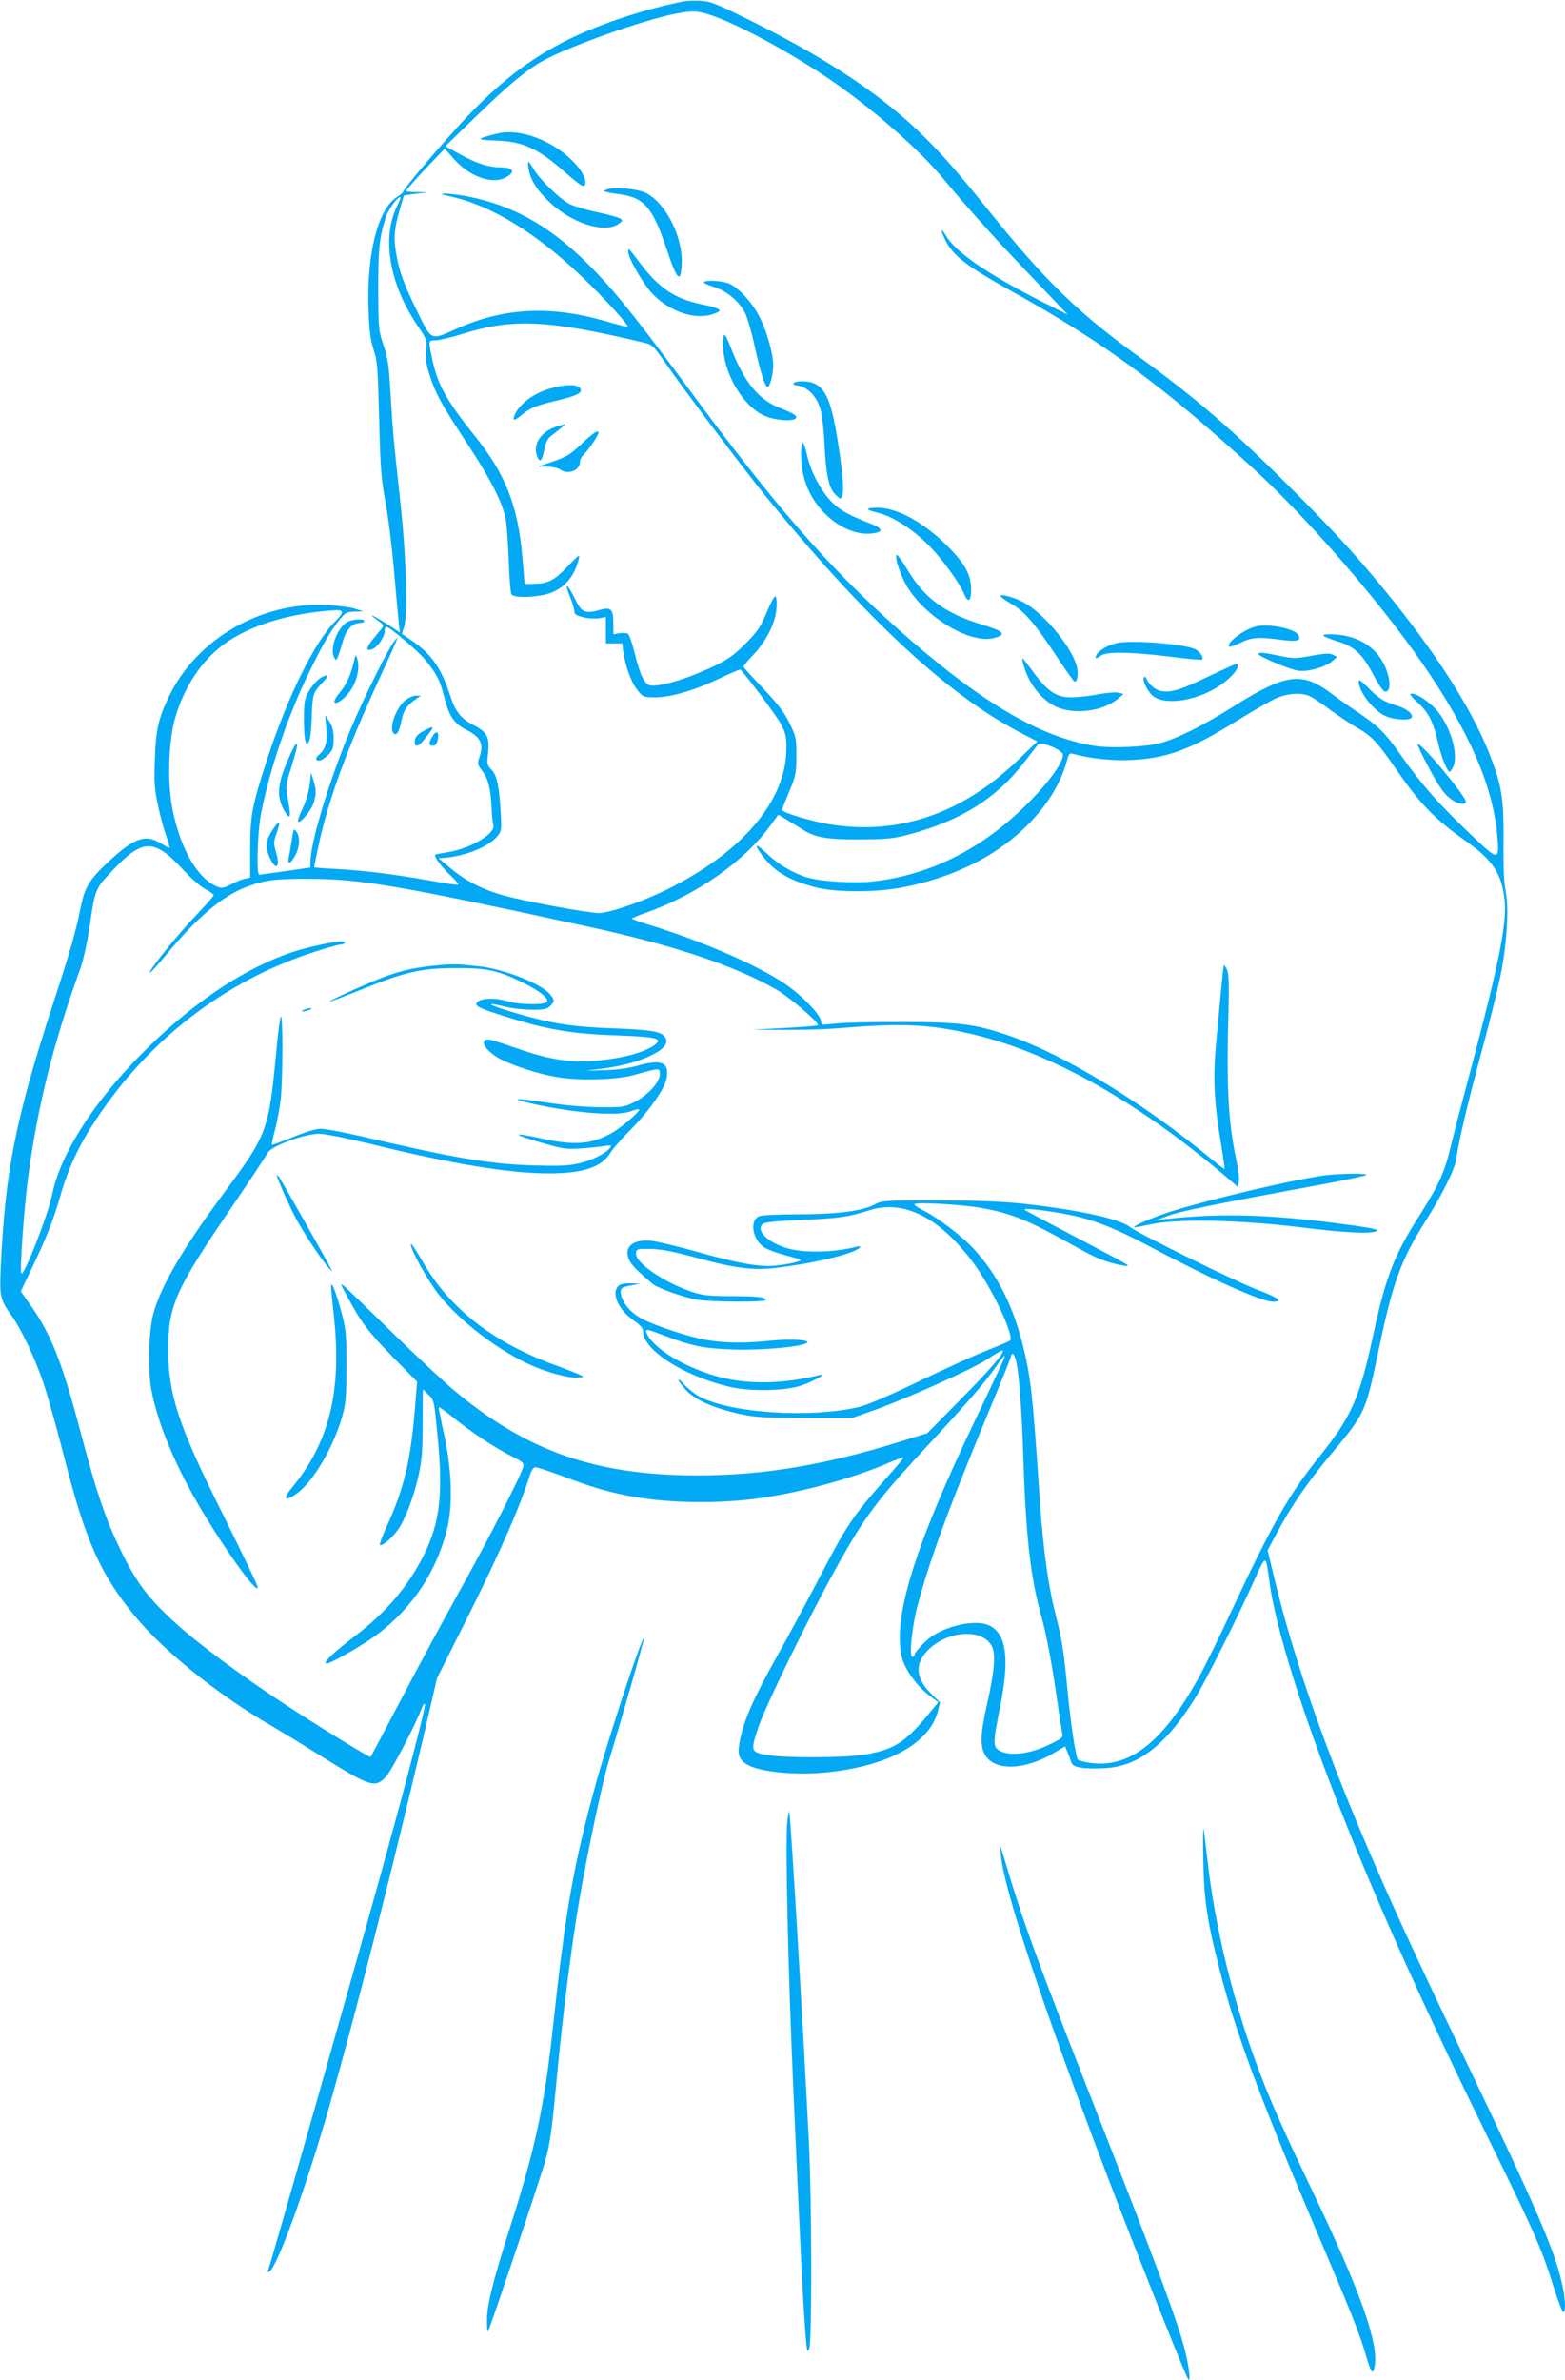 <?xml version="1.0" standalone="no"?>
<!DOCTYPE svg PUBLIC "-//W3C//DTD SVG 20010904//EN"
 "http://www.w3.org/TR/2001/REC-SVG-20010904/DTD/svg10.dtd">
<svg version="1.0" xmlns="http://www.w3.org/2000/svg"
 width="842pt" height="1280pt" viewBox="0 0 842 1280"
 preserveAspectRatio="xMidYMid meet">
<g transform="translate(0,1280) scale(0.1,-0.1)"
fill="#03a9f4" stroke="none">
<path d="M3680 12793 c-204 -40 -442 -118 -615 -202 -223 -110 -398 -247 -609
-480 -132 -146 -286 -329 -286 -341 0 -4 -17 -19 -38 -32 -101 -67 -161 -313
-149 -613 4 -105 11 -156 27 -205 20 -58 23 -97 30 -370 6 -264 11 -324 33
-445 15 -77 36 -246 47 -375 11 -129 23 -257 26 -283 l6 -48 -70 46 c-76 48
-111 62 -50 19 32 -23 34 -28 23 -42 -8 -10 -30 -37 -49 -60 -38 -47 -39 -66
-3 -53 28 10 67 67 67 97 0 13 3 24 8 24 17 0 169 -129 208 -176 63 -76 83
-115 105 -206 25 -99 53 -140 119 -173 77 -39 95 -78 68 -151 -10 -30 -9 -36
17 -70 32 -42 45 -95 50 -202 2 -41 6 -80 9 -88 16 -43 -116 -124 -236 -145
-40 -7 -74 -13 -76 -15 -10 -7 33 -66 78 -108 28 -26 49 -50 46 -53 -3 -3 -69
6 -148 21 -198 35 -361 55 -505 63 -68 3 -123 8 -123 9 0 2 11 57 25 122 49
230 149 507 316 870 50 108 95 208 100 222 l9 25 -20 -25 c-34 -43 -166 -309
-235 -475 -116 -280 -215 -606 -215 -712 l0 -28 -132 -19 c-73 -10 -137 -19
-143 -20 -16 -2 -10 229 9 325 45 234 139 514 252 749 80 164 117 229 171 298
31 38 39 42 81 43 l47 1 -45 15 c-25 8 -94 17 -155 20 -352 16 -696 -183 -845
-490 -58 -121 -72 -182 -77 -344 -4 -120 -2 -157 17 -244 12 -57 32 -131 45
-166 12 -35 20 -63 16 -63 -3 0 -24 12 -46 25 -83 52 -145 29 -288 -105 -95
-89 -121 -132 -142 -235 -29 -142 -52 -224 -155 -539 -197 -608 -252 -884
-276 -1401 -7 -157 -3 -174 59 -261 54 -75 133 -244 176 -378 22 -67 69 -236
105 -376 115 -453 193 -629 377 -855 155 -190 451 -429 739 -595 41 -24 168
-101 283 -173 249 -155 275 -163 333 -102 30 32 160 280 195 374 5 13 12 21
15 18 7 -7 -91 -388 -238 -917 -122 -442 -590 -2089 -604 -2124 -6 -14 -4 -17
6 -11 42 26 199 459 321 885 141 495 328 1229 494 1935 l86 370 178 355 c161
323 269 569 317 723 13 41 23 57 35 57 10 0 73 -21 141 -46 159 -60 226 -80
340 -104 211 -44 496 -50 736 -15 220 32 491 106 675 185 48 21 87 35 87 31 0
-4 -37 -49 -83 -100 -193 -218 -221 -261 -377 -561 -65 -124 -165 -310 -223
-413 -121 -216 -172 -331 -194 -436 -17 -82 -11 -109 32 -137 64 -42 260 -62
432 -45 332 34 553 155 599 329 l12 47 -49 48 c-88 88 -89 170 -3 246 109 96
283 100 330 9 22 -43 15 -131 -25 -310 -37 -163 -39 -229 -11 -276 53 -87 214
-82 373 13 l57 34 14 -33 c7 -18 17 -42 20 -54 9 -27 65 -36 181 -30 180 9
329 125 486 378 58 94 223 423 315 627 66 147 64 147 83 2 32 -248 181 -724
394 -1259 210 -529 453 -1066 819 -1810 211 -429 257 -533 318 -732 24 -76 47
-135 52 -132 14 9 9 85 -12 170 -41 174 -143 408 -498 1149 -264 551 -374 789
-496 1068 -268 614 -446 1121 -555 1581 l-31 129 51 96 c77 143 164 270 290
421 184 220 186 225 254 550 78 373 120 489 251 698 95 150 162 286 169 340
14 100 59 289 131 557 42 154 89 343 105 420 36 171 49 371 29 467 -9 42 -12
129 -11 258 2 224 -7 293 -64 446 -88 237 -266 525 -528 852 -169 211 -303
359 -547 603 -318 318 -518 491 -834 719 -315 228 -494 402 -783 761 -194 241
-272 329 -398 450 -220 208 -507 396 -915 597 -174 86 -201 96 -255 98 -33 1
-71 0 -85 -3z m143 -74 c145 -48 418 -195 637 -343 226 -153 488 -382 616
-538 111 -134 261 -303 414 -463 84 -88 176 -184 204 -214 l51 -53 -140 70
c-290 147 -463 266 -515 354 -30 51 -32 32 -3 -25 42 -84 117 -141 363 -277
494 -275 815 -511 1298 -954 286 -262 678 -715 905 -1044 252 -365 381 -662
403 -930 11 -127 4 -128 -112 -19 -199 188 -289 289 -411 462 -80 114 -117
150 -229 226 -44 29 -105 72 -136 96 -162 123 -247 113 -530 -65 -162 -102
-301 -172 -393 -197 -82 -22 -262 -30 -355 -16 -300 47 -628 243 -1075 643
-366 328 -652 657 -1100 1264 -269 364 -390 517 -508 640 -225 236 -435 359
-698 409 -110 20 -182 19 -84 -2 215 -46 464 -198 712 -437 112 -107 247 -255
240 -263 -2 -2 -58 12 -123 31 -296 85 -547 71 -800 -43 -138 -62 -131 -65
-208 92 -74 149 -100 222 -116 323 -13 78 -8 128 22 231 l21 72 41 6 c22 3 57
7 76 9 19 2 5 3 -32 3 -38 0 -70 2 -73 5 -3 3 43 55 101 117 l107 112 50 -57
c84 -94 204 -137 276 -99 57 29 45 55 -27 55 -64 1 -123 19 -211 67 l-85 47
160 155 c179 174 275 254 367 305 138 76 531 216 706 251 94 19 123 18 194 -6z
m-1683 -1019 c-90 -176 -46 -431 113 -661 44 -65 45 -69 40 -125 -4 -47 0 -75
21 -139 34 -100 59 -146 206 -370 120 -182 182 -305 200 -392 6 -26 13 -127
17 -223 3 -96 10 -181 15 -187 16 -20 140 -16 206 7 79 27 135 93 156 185 7
27 0 22 -61 -42 -72 -76 -107 -93 -189 -93 l-41 0 -12 139 c-23 276 -89 448
-252 651 -160 201 -205 281 -234 422 -21 97 -21 98 19 98 19 0 85 16 147 35
267 84 457 75 967 -46 52 -12 55 -15 120 -108 105 -152 439 -594 547 -726 537
-656 970 -1057 1356 -1260 l100 -52 -104 -100 c-296 -285 -635 -403 -998 -348
-104 15 -275 66 -272 81 2 5 19 50 40 99 35 83 37 97 38 190 0 97 -2 104 -38
178 -29 59 -62 101 -142 186 -58 60 -105 112 -105 116 0 4 25 35 57 68 69 75
116 170 121 248 2 31 0 59 -6 62 -5 4 -26 -35 -47 -86 -34 -80 -48 -102 -114
-168 -62 -62 -94 -85 -171 -122 -159 -76 -325 -122 -356 -97 -26 22 -44 66
-69 167 -13 53 -29 100 -37 105 -7 4 -28 6 -45 3 l-33 -6 0 59 c0 77 -13 89
-73 72 -80 -22 -98 -14 -135 63 -41 82 -59 89 -26 10 13 -32 24 -68 24 -79 0
-17 10 -24 47 -33 25 -7 64 -9 85 -6 l38 7 0 -71 0 -71 44 0 44 0 6 -47 c11
-78 44 -166 77 -206 29 -36 33 -37 94 -37 84 0 214 38 347 102 59 28 110 50
112 47 42 -45 192 -246 216 -290 28 -53 32 -69 31 -138 -2 -278 -240 -557
-646 -756 -132 -65 -307 -125 -363 -125 -58 0 -409 65 -517 96 -112 32 -202
78 -283 147 l-63 52 33 2 c111 9 236 59 283 115 23 27 24 34 19 126 -8 147
-20 202 -50 233 -23 24 -25 31 -18 88 9 87 -5 115 -77 151 -70 36 -99 73 -129
165 -46 142 -99 218 -204 290 l-54 37 12 36 c22 71 12 383 -22 692 -36 326
-39 366 -52 585 -8 132 -14 174 -37 240 -26 78 -27 87 -28 300 0 219 6 277 41
387 14 42 61 108 78 108 4 0 -3 -18 -14 -40z m-300 -2193 c0 -7 -14 -26 -31
-43 -112 -106 -260 -405 -373 -751 -80 -247 -90 -298 -90 -475 l0 -157 -31 -7
c-16 -3 -49 -17 -73 -30 -35 -19 -48 -21 -70 -13 -106 41 -199 197 -243 413
-30 147 -23 372 15 501 49 163 139 299 256 387 141 106 367 174 613 187 16 0
27 -4 27 -12z m5211 -453 c17 -8 67 -42 111 -75 44 -32 109 -75 144 -95 71
-40 107 -78 196 -207 134 -196 214 -280 385 -400 144 -101 193 -176 208 -317
13 -123 -30 -338 -175 -885 -50 -187 -100 -378 -111 -425 -35 -151 -64 -215
-170 -383 -138 -215 -183 -333 -249 -637 -73 -343 -118 -446 -283 -652 -171
-212 -259 -366 -480 -838 -68 -146 -148 -308 -177 -360 -193 -349 -372 -489
-584 -460 -32 5 -62 12 -66 17 -12 12 -37 177 -55 358 -21 224 -32 294 -66
423 -39 155 -66 347 -84 607 -39 580 -48 658 -89 830 -53 219 -138 389 -266
528 -62 68 -194 169 -267 205 -29 15 -53 30 -53 36 0 13 246 0 355 -19 172
-30 259 -67 530 -219 94 -53 151 -75 235 -91 24 -5 32 -4 25 3 -5 6 -131 73
-278 150 -147 77 -271 143 -275 147 -9 10 111 -3 213 -22 147 -27 264 -72 459
-175 335 -178 603 -298 666 -298 56 0 28 22 -86 65 -111 41 -638 301 -683 336
-57 45 -272 92 -574 126 -110 12 -237 17 -457 18 -296 0 -306 -1 -345 -22 -62
-35 -205 -53 -412 -53 -100 0 -193 -4 -207 -10 -56 -21 -38 -129 29 -170 18
-11 68 -29 111 -40 42 -11 79 -22 82 -24 7 -8 -71 -26 -138 -32 -85 -8 -198
12 -425 76 -99 28 -206 53 -237 57 -102 11 -153 -31 -124 -100 11 -27 43 -60
127 -131 29 -24 176 -76 246 -86 85 -12 363 -13 363 -1 0 16 -43 21 -186 21
-115 0 -152 4 -205 21 -155 51 -315 160 -307 211 3 22 7 23 78 22 56 -1 119
-13 245 -47 218 -60 316 -71 455 -52 209 27 408 78 426 107 5 8 -2 8 -22 3
-110 -29 -267 -34 -359 -10 -106 28 -180 95 -143 131 12 12 58 17 214 24 201
9 246 15 362 52 184 58 375 -37 556 -279 101 -135 226 -399 200 -422 -5 -4
-58 -27 -119 -51 -60 -23 -225 -98 -365 -165 -152 -74 -283 -130 -324 -140
-266 -64 -709 -34 -872 60 -23 14 -55 40 -73 60 -17 20 -31 31 -31 25 0 -6 18
-30 41 -55 49 -53 145 -96 287 -128 86 -19 127 -21 352 -22 l255 0 105 37
c175 61 535 222 621 278 44 29 82 51 84 48 11 -11 -68 -103 -232 -269 l-174
-176 -132 -41 c-411 -129 -747 -186 -1102 -186 -548 0 -919 129 -1310 456 -55
45 -203 184 -330 308 -127 124 -243 236 -259 250 -28 24 -28 22 14 -55 74
-138 111 -186 244 -323 l130 -132 -12 -151 c-23 -273 -59 -426 -149 -622 -25
-54 -42 -101 -39 -105 10 -9 57 30 93 76 40 53 90 181 116 302 17 76 21 132
21 277 l1 182 30 -29 c31 -30 31 -32 49 -220 31 -312 13 -468 -73 -641 -84
-168 -201 -306 -361 -429 -121 -92 -178 -146 -167 -156 8 -8 139 64 236 128
205 139 348 339 412 578 36 132 32 317 -9 514 -18 82 -32 153 -32 158 0 5 33
-18 74 -51 96 -79 234 -170 319 -212 60 -30 67 -36 62 -57 -11 -46 -193 -401
-342 -667 -82 -148 -224 -409 -313 -580 -90 -170 -164 -311 -166 -313 -3 -6
-291 171 -479 295 -219 144 -456 320 -565 420 -156 141 -219 225 -310 416 -73
153 -122 296 -204 607 -103 389 -159 530 -270 689 l-54 77 55 115 c82 171 118
261 158 399 44 152 100 271 192 410 281 426 689 741 1156 895 75 25 146 45
156 45 11 0 23 4 26 10 16 25 -208 -20 -330 -67 -251 -96 -507 -273 -760 -527
-262 -263 -440 -541 -485 -762 -23 -111 -151 -437 -165 -422 -10 9 14 344 35
506 51 390 136 730 285 1141 14 41 35 135 46 209 30 209 31 212 118 304 169
181 229 182 390 7 38 -41 90 -86 115 -100 25 -13 46 -28 46 -33 0 -5 -44 -54
-97 -110 -97 -101 -262 -306 -246 -306 5 0 43 42 85 93 166 201 300 315 428
365 99 39 158 47 340 46 280 0 481 -35 1495 -255 464 -100 793 -210 1022 -340
72 -42 234 -181 223 -192 -3 -3 -84 -10 -180 -15 l-175 -9 175 -1 c96 -1 225
3 285 8 325 28 478 23 685 -22 437 -93 919 -360 1417 -785 l52 -45 6 25 c4 14
-2 67 -13 118 -44 207 -54 387 -42 819 3 125 1 183 -8 204 -7 16 -14 27 -17
25 -2 -3 -8 -56 -14 -119 -6 -63 -18 -194 -27 -290 -19 -195 -12 -330 27 -561
11 -67 19 -122 17 -124 -2 -2 -30 19 -63 46 -368 306 -801 570 -1105 673 -176
59 -259 70 -560 70 -146 1 -304 -3 -351 -7 l-87 -8 -6 25 c-10 39 -110 141
-195 197 -147 99 -437 225 -713 311 -60 18 -108 35 -108 38 0 3 36 18 79 33
267 94 526 275 663 464 l46 62 53 -32 c30 -18 65 -40 79 -49 67 -42 129 -53
305 -52 150 1 182 4 267 27 279 74 472 196 621 391 34 44 67 86 72 93 14 18
129 -28 133 -54 6 -38 -73 -148 -188 -263 -243 -244 -526 -386 -833 -420 -103
-11 -276 -1 -352 21 -73 21 -158 70 -217 127 -63 60 -75 58 -30 -4 65 -89 144
-137 288 -175 111 -29 327 -29 475 0 267 53 489 162 653 320 115 111 192 234
226 359 10 38 14 43 33 38 91 -25 211 -38 312 -33 199 10 323 57 580 217 83
51 175 104 205 117 64 26 138 30 181 7z m-1582 -3582 c14 -68 29 -266 36 -492
14 -444 39 -665 100 -881 21 -74 49 -218 71 -363 19 -133 37 -250 40 -262 4
-17 -7 -26 -78 -59 -99 -47 -202 -59 -257 -31 -40 21 -40 39 0 238 51 255 35
388 -54 435 -66 34 -208 10 -307 -52 -38 -24 -100 -89 -100 -105 0 -6 -5 -10
-11 -10 -20 0 -2 165 30 285 69 256 176 544 415 1117 47 113 86 211 86 217 0
6 4 11 9 11 5 0 14 -22 20 -48z m-83 -14 c-13 -29 -76 -161 -139 -294 -322
-672 -442 -1053 -397 -1267 14 -69 80 -162 152 -216 l46 -35 -60 -73 c-119
-143 -179 -181 -332 -208 -108 -18 -427 -20 -531 -2 -87 15 -88 20 -43 154 35
106 283 613 421 859 151 271 220 362 482 644 215 231 310 341 368 423 26 37
50 67 52 67 3 0 -6 -24 -19 -52z"/>
<path d="M2685 12084 c-58 -13 -105 -27 -100 -32 3 -3 41 -7 86 -8 145 -5 226
-43 378 -178 41 -37 80 -66 88 -66 22 0 15 45 -15 86 -98 135 -299 226 -437
198z"/>
<path d="M2843 11896 c10 -59 39 -109 102 -172 118 -119 301 -182 380 -130 25
17 27 20 12 31 -9 6 -64 21 -123 34 -59 12 -126 32 -148 43 -53 27 -161 131
-193 186 -14 23 -27 42 -30 42 -3 0 -3 -16 0 -34z"/>
<path d="M3265 11781 l-20 -8 20 -6 c11 -3 43 -8 70 -12 130 -17 177 -72 250
-290 58 -174 78 -194 83 -83 6 144 -85 325 -192 380 -44 23 -174 35 -211 19z"/>
<path d="M3380 11446 c0 -35 85 -181 135 -231 93 -93 225 -136 319 -105 62 20
49 31 -66 55 -139 29 -228 90 -328 225 -29 39 -54 70 -56 70 -2 0 -4 -6 -4
-14z"/>
<path d="M3786 11283 c-3 -4 20 -15 52 -25 71 -21 141 -80 171 -142 12 -24 35
-103 51 -177 32 -144 56 -219 70 -219 13 0 30 67 30 116 0 63 -36 188 -75 263
-39 75 -109 151 -160 175 -33 16 -126 22 -139 9z"/>
<path d="M3890 10947 c0 -144 99 -321 213 -378 69 -36 206 -39 177 -4 -6 8
-44 26 -83 41 -116 44 -193 139 -264 322 -15 39 -31 72 -35 72 -5 0 -8 -24 -8
-53z"/>
<path d="M4272 10741 c-10 -6 -3 -11 24 -15 52 -10 98 -59 118 -125 8 -29 18
-108 21 -175 8 -167 22 -241 52 -277 14 -16 29 -29 33 -29 21 0 21 79 0 223
-41 289 -71 369 -147 398 -30 11 -84 12 -101 0z"/>
<path d="M4310 10357 c0 -132 48 -246 142 -332 82 -76 184 -110 266 -89 34 9
22 27 -34 48 -117 46 -156 67 -204 112 -59 55 -120 169 -139 262 -8 34 -18 62
-22 62 -5 0 -9 -28 -9 -63z"/>
<path d="M4670 10062 c0 -4 23 -13 51 -19 78 -19 174 -78 261 -161 77 -73 179
-212 207 -280 20 -47 36 -34 36 29 -1 81 -34 140 -134 239 -126 124 -265 199
-368 200 -29 0 -53 -3 -53 -8z"/>
<path d="M4824 9784 c4 -21 22 -71 41 -110 85 -175 348 -341 483 -305 72 20
55 36 -73 75 -188 58 -300 139 -387 283 -61 100 -73 110 -64 57z"/>
<path d="M5384 9592 c3 -5 31 -24 60 -41 66 -37 127 -108 241 -281 47 -71 89
-131 94 -134 15 -9 24 32 16 72 -19 101 -177 295 -290 354 -54 29 -132 48
-121 30z"/>
<path d="M6755 9431 c-63 -16 -160 -90 -142 -108 4 -3 31 6 60 20 59 30 101
33 223 16 83 -11 108 -4 88 28 -21 34 -164 61 -229 44z"/>
<path d="M7120 9383 c0 -5 33 -19 73 -31 92 -27 138 -69 197 -183 23 -44 49
-83 57 -86 39 -15 38 68 -2 147 -48 94 -139 149 -257 158 -39 3 -68 1 -68 -5z"/>
<path d="M6005 9341 c-46 -11 -93 -39 -105 -61 -13 -23 -3 -25 24 -5 29 22
168 19 369 -6 93 -12 171 -19 174 -16 10 10 -5 35 -31 53 -47 30 -348 55 -431
35z"/>
<path d="M6770 9283 c1 -13 173 -85 216 -90 52 -7 145 20 181 51 l27 23 -22
12 c-17 9 -42 8 -114 -5 -86 -16 -97 -16 -173 -1 -88 19 -115 21 -115 10z"/>
<path d="M5504 9235 c25 -104 97 -199 179 -236 98 -44 251 -24 330 42 l32 27
-26 7 c-15 4 -65 0 -111 -9 -47 -9 -112 -16 -145 -16 -78 0 -124 30 -200 131
-68 91 -67 91 -59 54z"/>
<path d="M6585 9201 c-33 -15 -96 -44 -139 -65 -101 -47 -152 -61 -198 -52
-34 6 -69 37 -81 69 -2 7 -7 9 -11 6 -15 -14 20 -84 53 -106 71 -48 240 -18
358 63 52 36 93 81 93 103 0 16 -8 14 -75 -18z"/>
<path d="M7310 9137 c0 -56 78 -158 145 -188 44 -20 130 -25 140 -8 11 17 -26
48 -75 63 -72 21 -103 40 -159 98 -35 35 -51 46 -51 35z"/>
<path d="M7627 9022 c59 -53 84 -103 109 -212 17 -77 50 -160 64 -160 4 0 13
14 20 30 25 61 -10 194 -76 283 -37 51 -115 107 -148 107 -16 0 -9 -10 31 -48z"/>
<path d="M7676 8693 c66 -125 93 -164 133 -192 33 -24 72 -31 78 -15 8 22
-234 314 -260 314 -4 0 18 -48 49 -107z"/>
<path d="M2957 10710 c-87 -27 -154 -76 -184 -133 -20 -40 -10 -44 28 -13 47
40 80 54 175 77 136 32 166 48 142 76 -15 18 -93 15 -161 -7z"/>
<path d="M2997 10507 c-87 -27 -132 -95 -107 -161 14 -38 27 -25 39 39 7 35
17 56 35 70 52 40 81 64 76 64 -3 0 -22 -6 -43 -12z"/>
<path d="M3130 10414 c-60 -57 -82 -71 -153 -95 l-82 -28 50 -1 c28 0 59 -7
69 -15 40 -30 106 -5 106 39 0 13 9 31 20 41 23 21 80 104 80 117 0 19 -24 4
-90 -58z"/>
<path d="M2352 7609 c-107 -10 -181 -25 -265 -55 -72 -24 -319 -135 -314 -140
2 -2 75 26 162 61 245 99 328 118 510 119 172 1 230 -11 360 -74 100 -48 157
-95 135 -110 -23 -15 -150 -12 -206 5 -62 19 -135 19 -160 1 -30 -23 -10 -34
163 -88 213 -66 345 -88 585 -96 209 -8 245 -16 203 -49 -59 -45 -188 -78
-345 -89 -124 -8 -239 12 -406 71 -71 25 -136 45 -146 45 -51 0 -21 -56 55
-100 63 -36 204 -83 307 -101 120 -22 330 -16 420 10 41 12 90 25 108 28 30 5
32 3 32 -24 0 -43 -67 -115 -138 -150 -54 -27 -64 -28 -187 -27 -77 1 -186 10
-268 23 -209 32 -234 24 -42 -15 210 -42 405 -55 475 -31 24 9 46 14 48 12 10
-10 -100 -103 -154 -132 -112 -59 -198 -64 -386 -22 -144 31 -142 20 2 -22
125 -37 141 -40 220 -35 47 3 105 9 130 13 42 6 44 5 31 -11 -26 -31 -95 -65
-166 -82 -56 -13 -104 -15 -245 -11 -234 7 -425 39 -933 158 -92 21 -186 39
-210 39 -27 0 -82 -16 -151 -45 -61 -24 -111 -43 -113 -41 -2 2 5 37 16 77 11
41 25 115 31 164 12 109 13 463 1 449 -4 -5 -16 -92 -25 -194 -40 -419 -48
-441 -278 -751 -221 -297 -342 -503 -383 -654 -25 -92 -31 -301 -11 -408 35
-185 132 -416 273 -652 145 -241 313 -470 298 -405 -3 14 -87 187 -185 385
-242 484 -295 645 -295 895 1 230 41 319 346 765 97 143 182 271 189 285 16
36 203 105 280 103 30 0 156 -26 280 -56 430 -106 739 -157 954 -157 185 0
284 34 331 112 10 18 59 74 108 123 98 99 183 220 193 273 17 89 -24 108 -153
72 -52 -15 -115 -23 -188 -25 -110 -4 -110 -4 -30 5 113 13 210 37 283 72 71
33 99 66 83 96 -19 35 -69 44 -281 52 -219 8 -330 25 -515 79 -158 46 -196 69
-60 36 33 -8 95 -15 138 -15 64 0 80 3 97 20 25 25 25 31 0 62 -44 57 -250
138 -385 152 -118 13 -141 13 -223 5z"/>
<path d="M1635 7370 c-13 -5 -14 -9 -5 -9 8 0 24 4 35 9 13 5 14 9 5 9 -8 0
-24 -4 -35 -9z"/>
<path d="M7115 6478 c-186 -28 -596 -125 -810 -191 -96 -30 -228 -87 -200 -87
6 0 46 8 90 17 141 30 473 23 787 -15 252 -31 383 -38 423 -23 25 10 -43 22
-275 51 -337 40 -580 45 -855 15 l-50 -5 40 15 c75 30 208 58 870 180 110 21
207 41 215 46 20 11 -157 9 -235 -3z"/>
<path d="M1490 6478 c0 -14 65 -160 101 -228 44 -82 134 -218 175 -265 23 -27
24 -27 13 -5 -22 46 -272 485 -280 495 -5 5 -9 6 -9 3z"/>
<path d="M2210 6110 c0 -33 94 -201 155 -277 112 -140 314 -294 489 -373 88
-40 208 -72 253 -68 37 3 38 4 13 15 -14 7 -70 29 -125 49 -218 79 -389 180
-523 308 -89 85 -145 158 -214 279 -27 45 -48 75 -48 67z"/>
<path d="M1781 5885 c0 -11 6 -78 14 -150 46 -408 -20 -685 -221 -931 -56 -67
-44 -83 25 -34 87 63 198 253 243 416 19 69 22 104 22 269 0 172 -3 199 -26
285 -29 108 -56 176 -57 145z"/>
<path d="M3326 5884 c-38 -38 1 -127 80 -182 40 -28 53 -43 54 -62 1 -100 216
-238 462 -297 111 -27 303 -23 388 6 70 24 148 68 100 57 -191 -48 -379 -52
-535 -12 -177 46 -348 146 -391 227 -18 36 -12 36 84 -1 156 -59 217 -72 382
-77 153 -5 372 15 393 37 16 15 -88 21 -192 11 -142 -15 -253 -14 -354 4 -83
14 -267 74 -337 110 -69 34 -120 98 -120 148 0 21 6 25 53 34 l52 10 -52 2
c-35 1 -57 -4 -67 -15z"/>
<path d="M1868 9455 c-53 -29 -96 -145 -70 -191 10 -17 11 -17 21 6 5 14 17
51 26 82 17 62 51 98 91 98 13 0 24 5 24 10 0 15 -61 11 -92 -5z"/>
<path d="M1901 9230 c-16 -65 -40 -116 -76 -158 -54 -64 -16 -72 43 -8 46 50
71 135 55 190 -9 31 -9 31 -22 -24z"/>
<path d="M1740 9163 c-26 -10 -61 -47 -83 -88 -18 -33 -22 -57 -22 -140 0 -55
4 -109 8 -120 l8 -20 12 20 c6 11 12 65 14 120 4 130 6 138 55 191 39 42 40
49 8 37z"/>
<path d="M2179 9033 c-53 -45 -90 -159 -58 -179 15 -9 27 12 40 75 11 53 29
79 79 113 l25 17 -27 0 c-15 1 -40 -11 -59 -26z"/>
<path d="M1756 8884 c7 -73 -5 -114 -40 -143 -21 -18 -20 -31 2 -31 10 0 31
14 48 31 25 26 29 38 29 87 0 43 -6 66 -23 92 l-23 35 7 -71z"/>
<path d="M2275 8867 c-29 -16 -41 -30 -43 -50 -5 -39 19 -35 54 11 57 70 55
76 -11 39z"/>
<path d="M2327 8841 c-22 -38 -22 -51 2 -51 14 0 21 9 26 31 10 43 -7 55 -28
20z"/>
<path d="M1546 8707 c-50 -119 -57 -181 -26 -248 23 -48 40 -63 40 -34 0 8 -5
46 -12 84 -11 64 -10 74 15 152 34 109 41 139 31 139 -5 0 -27 -42 -48 -93z"/>
<path d="M1666 8580 c-5 -39 -20 -90 -38 -128 -17 -34 -28 -66 -24 -70 12 -12
74 64 85 105 13 47 13 67 -3 118 l-13 40 -7 -65z"/>
<path d="M1473 8347 c-41 -59 -47 -93 -29 -142 34 -88 68 -81 42 9 -15 50 -15
57 4 110 21 63 16 71 -17 23z"/>
<path d="M1576 8320 c-3 -14 -7 -41 -10 -60 -3 -19 -8 -50 -12 -67 -9 -45 8
-42 34 6 25 44 28 98 8 127 -14 18 -15 18 -20 -6z"/>
<path d="M3422 3888 c-70 -197 -171 -517 -218 -686 -119 -435 -161 -672 -229
-1302 -45 -420 -94 -650 -230 -1075 -94 -294 -125 -420 -125 -504 0 -35 2 -62
5 -59 9 9 284 828 310 923 26 97 34 156 65 485 29 306 75 666 115 902 41 244
125 642 159 753 63 205 196 668 192 672 -2 2 -22 -47 -44 -109z"/>
<path d="M4236 3006 c-12 -103 4 -814 34 -1481 38 -856 53 -1154 66 -1305 6
-66 8 -72 18 -50 15 34 14 790 -2 1115 -28 563 -95 1700 -105 1770 -2 11 -6
-11 -11 -49z"/>
<path d="M6474 2790 c4 -208 21 -322 87 -579 84 -333 220 -698 521 -1406 188
-441 235 -558 268 -675 27 -92 37 -104 46 -55 23 123 -77 405 -336 945 -139
291 -214 457 -275 615 -144 374 -249 798 -290 1175 -9 80 -18 150 -20 155 -3
6 -3 -73 -1 -175z"/>
<path d="M5385 2825 c13 -174 223 -808 570 -1720 154 -404 426 -1089 438
-1100 18 -19 -1 106 -34 215 -48 161 -161 462 -401 1075 -401 1022 -450 1156
-568 1555 -9 31 -9 28 -5 -25z"/>
</g>
</svg>
